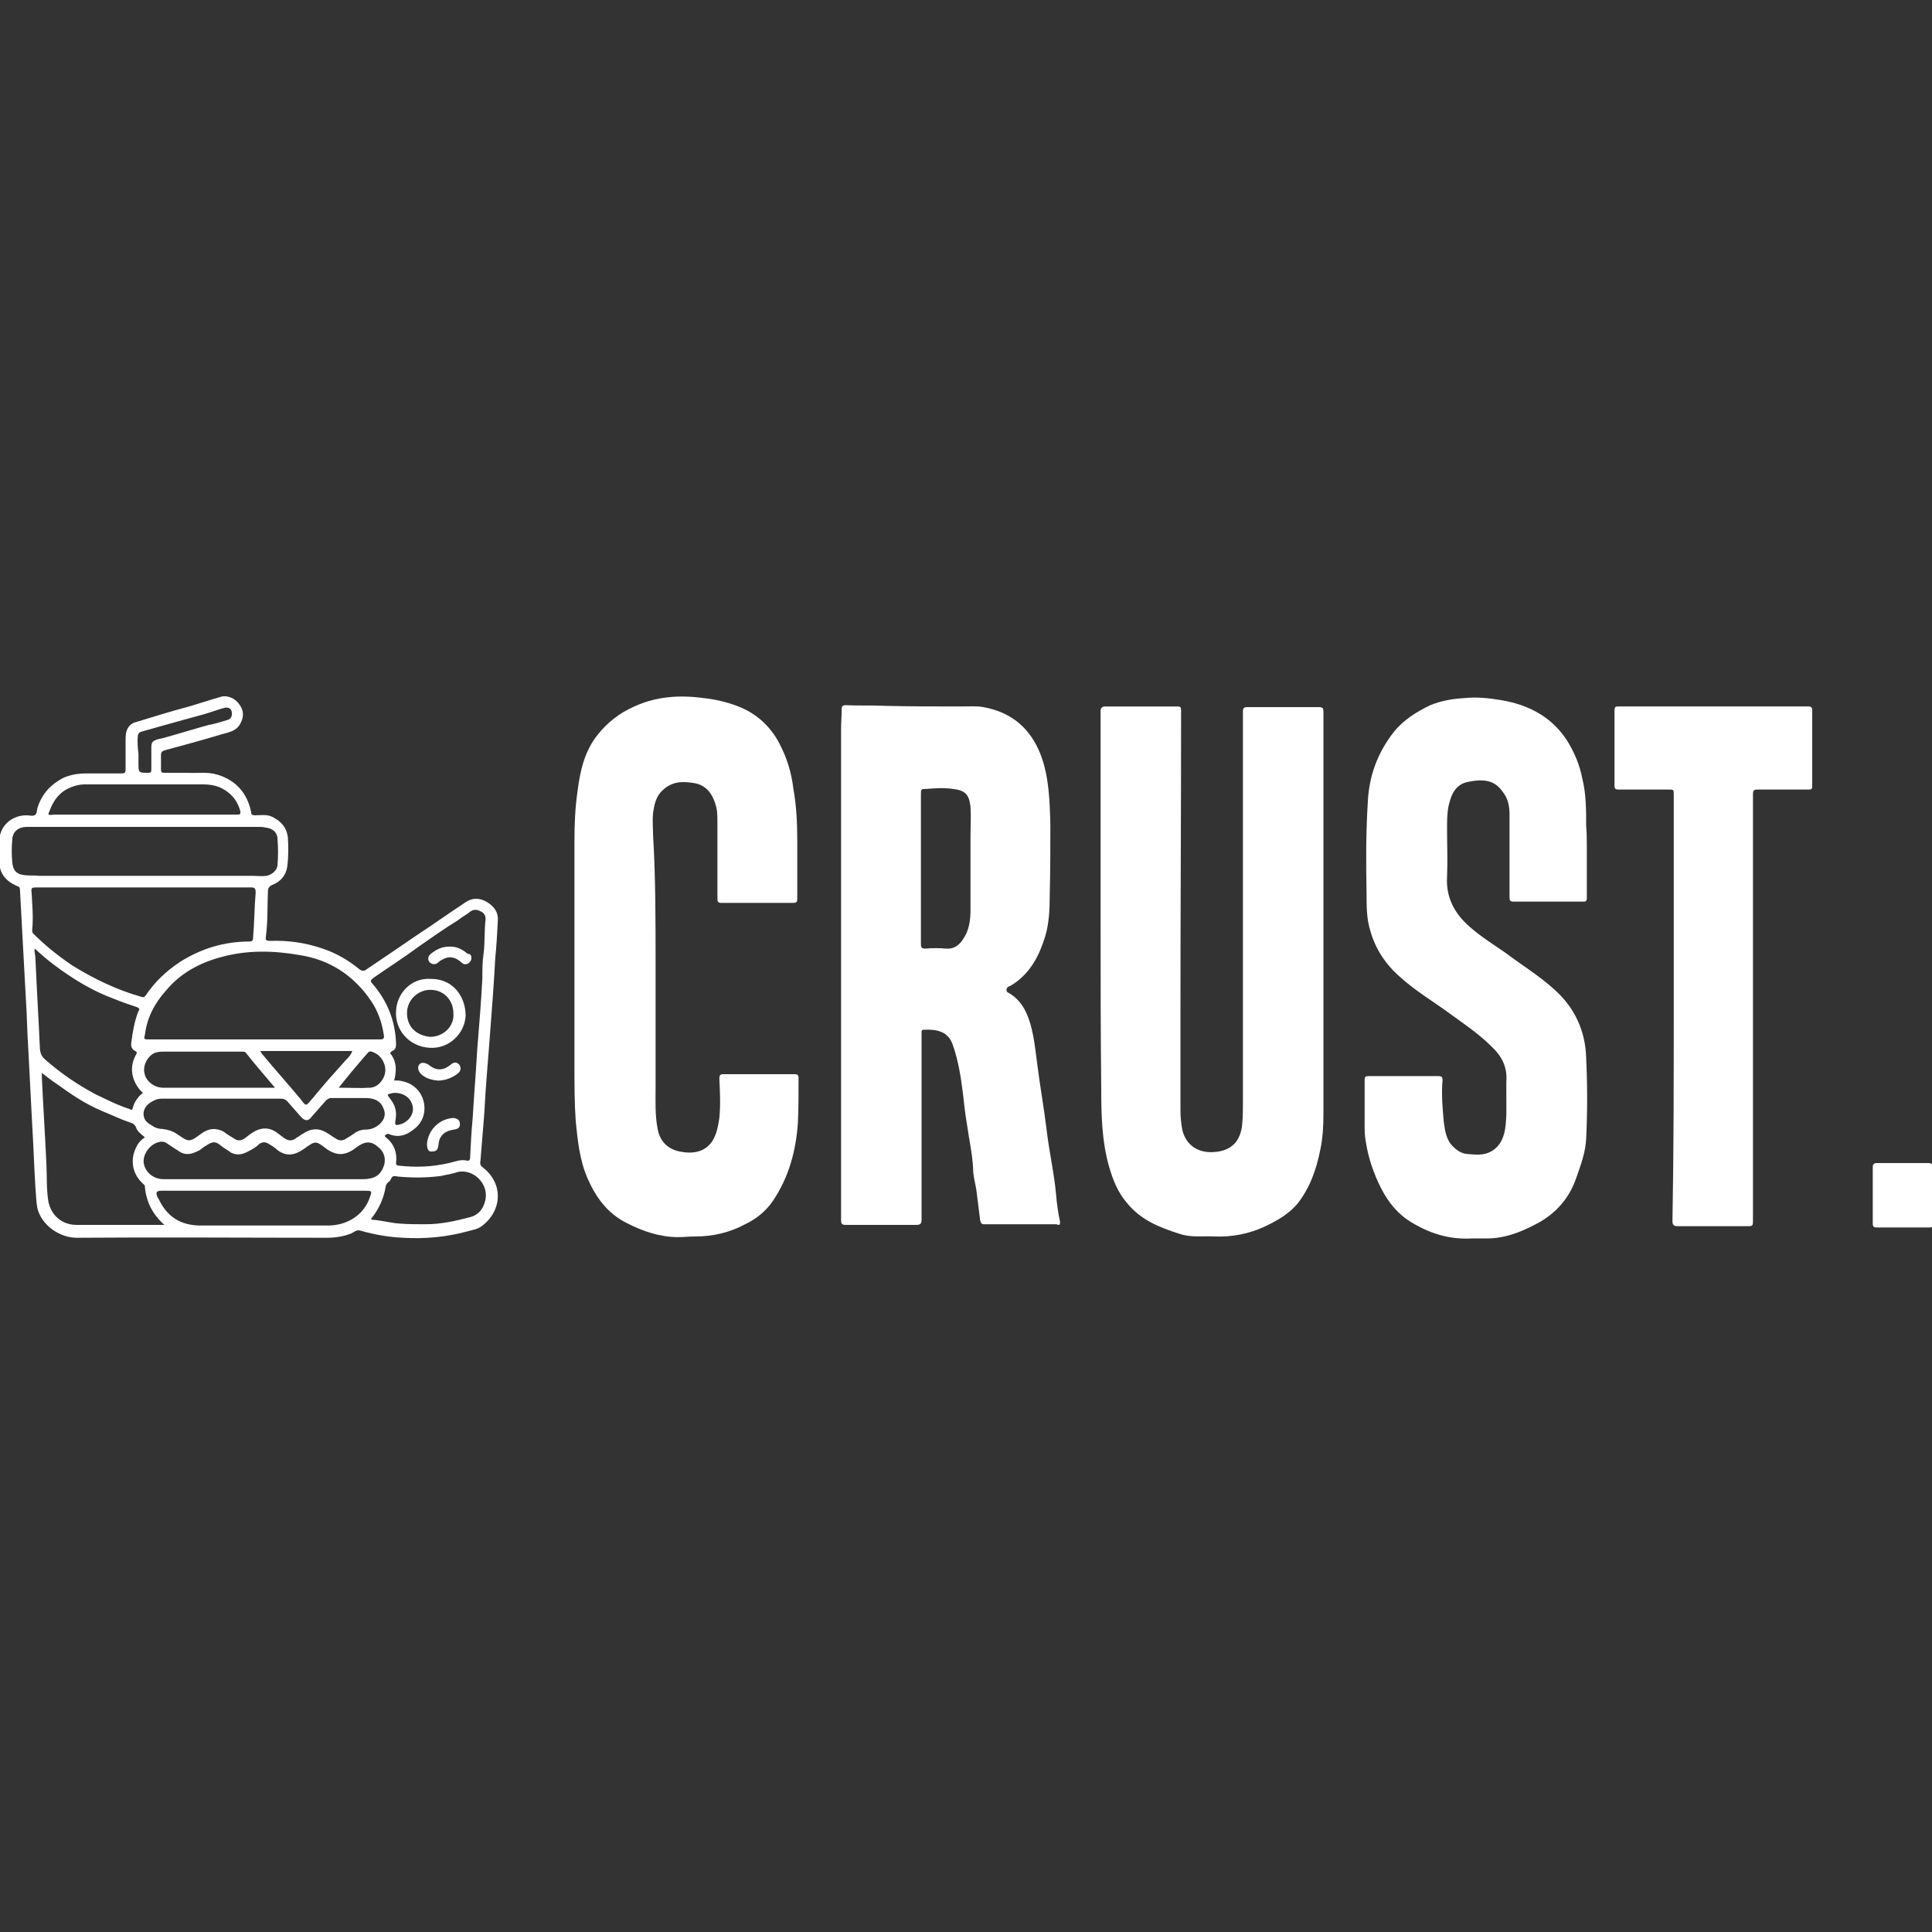 <?xml version="1.0" encoding="UTF-8"?> <svg xmlns="http://www.w3.org/2000/svg" viewBox="0 0 300 300"><rect x="0" y="0" width="300" height="300" fill="#333333" stroke="none"/><g fill="#fff"><path d="m170.9 142.7c0-10.8 0-21.5 0-32.2 0-.6.2-.8.8-.8h11.1c.5 0 .6.1.6.6 0 15.6-.1 31.2-.1 46.8v15.3c0 1.1.1 2 .3 3.1.6 2.4 2.5 3.5 4.7 3.4 2.8-.1 4.4-1.6 4.6-4.5.1-1.1.1-2.2.1-3.3 0-20.2 0-40.4 0-60.6 0-.6.2-.7.7-.7h11.1c.6 0 .7.2.7.7v62.5c0 1.9-.1 3.8-.5 5.6-.6 3-1.6 5.9-3.6 8.4-1.4 1.6-3.2 2.6-5.1 3.5-2.4 1.1-5 1.6-7.7 1.5-1.8-.1-3.6.2-5.4-.4-3.2-1-6.1-2.2-8.2-4.8-1.4-1.6-2.2-3.6-2.8-5.7-1.1-3.9-1.2-7.9-1.2-12-.1-8.8-.1-17.6-.1-26.4z"></path><path d="m246.4 131.8v7.6c0 .6-.2.6-.6.6-3.6 0-7.2 0-10.8 0-.5 0-.6-.2-.6-.6 0-4.3 0-8.6 0-12.9 0-1.3-.2-2.5-1.1-3.6-1.2-1.7-2.8-2-5.3-1.5-2.1.4-2.7 2.1-3.1 3.9-.2 1.1-.2 2.3-.2 3.5 0 2.4.1 4.9 0 7.3-.2 3.2 1.1 5.7 3.5 7.8 1.7 1.5 3.6 2.7 5.5 4 2.5 1.9 5.3 3.6 7.6 5.7 3.2 2.8 4.9 6.5 5 10.7.2 4.1.2 8.3 0 12.5-.1 2.1-.8 4-1.5 6-1 3-2.9 5.3-5.6 6.9-2.7 1.5-5.5 2.7-8.7 2.6-.6 0-1.3 0-1.9 0-3.2.2-6.2-.6-9.1-2.3-2.3-1.3-3.9-3.2-5.1-5.6-1.1-2.2-1.9-4.5-2.3-7-.2-1-.2-1.9-.2-2.9 0-2.3 0-4.5 0-6.8 0-.5.1-.6.6-.6h10.9c.5 0 .6.2.6.6-.2 2.2 0 4.4.2 6.6.2 1.4.4 2.8 1.5 3.8.6.6 1.4 1.1 2.3 1.1 1.1.1 2.1.2 3.1-.2 1.5-.6 2.3-1.9 2.6-3.6.3-1.9.2-3.9.2-5.8 0-.6 0-1.1 0-1.6.2-2.3-.7-4-2.3-5.5-2-2-4.4-3.6-6.6-5.2-2.6-1.9-5.3-3.5-7.6-5.6-2.2-1.9-3.8-4.3-4.6-7.1-.6-1.9-.6-3.8-.6-5.8-.1-4.8-.1-9.6.2-14.4.2-3.9 1.5-7.5 4-10.7 1.5-1.9 3.6-3.2 5.7-4.2 1.7-.7 3.5-1 5.3-1.1 1.9-.2 3.8 0 5.6.3 4.3.7 8 2.6 10.4 6.4 1.1 1.8 1.9 3.7 2.3 5.8.6 2.4.6 4.9.6 7.4.1 1 .1 2.3.1 3.5z"></path><path d="m101.8 149.7v19c0 2.2-.1 4.4.3 6.5.3 1.9 1.5 3.2 3.4 3.6s3.9.2 5.1-1.6c.7-1.1.9-2.3 1.1-3.6.2-2 .1-4 0-6.1 0-.5.1-.7.6-.7h11.1c.4 0 .6.1.6.6 0 2.3 0 4.6-.1 6.9-.3 4.4-1.4 8.5-3.9 12.2-1.1 1.6-2.6 2.8-4.3 3.6-2.4 1.3-5 1.9-7.8 1.9-.9 0-1.7.1-2.6.1-2.8 0-5.5-.9-8-2.2-3-1.5-4.8-4-6.1-7-1.2-2.8-1.5-5.8-1.8-8.8-.2-2.9-.2-5.7-.2-8.7 0-11.6 0-23.1 0-34.7 0-2.7.1-5.3.5-8 .4-3.1 1.1-6.1 3.1-8.6 1.5-1.9 3.4-3.4 5.7-4.4 3.5-1.6 7.1-1.8 10.8-1.3 1.8.2 3.5.6 5.1 1.2 3 1.1 5.3 3.2 6.7 6 1.1 2.1 1.8 4.4 2.1 6.9.5 2.8.6 5.5.6 8.3v8.8c0 .4-.1.6-.6.6-3.7 0-7.4 0-11.2 0-.5 0-.6-.2-.6-.6 0-4 0-7.9 0-11.9 0-1 0-1.9-.3-2.8-.5-1.7-1.5-3-3.3-3.3s-3.4-.3-4.9 1.1c-1.1 1-1.3 2.3-1.5 3.6-.1 1.1 0 2.2 0 3.2.4 6.6.4 13.4.4 20.2z"></path><path d="m259.9 156.4c0-11 0-22 0-33 0-.8 0-.8-.8-.8-2.6 0-5.2 0-7.8 0-.4 0-.6-.1-.6-.6 0-3.9 0-7.8 0-11.7 0-.6.2-.6.7-.6h24.8 4.6c.4 0 .6.1.6.6v11.8c0 .5-.2.5-.6.5-2.7 0-5.3 0-7.9 0-.6 0-.7.2-.7.7v66.1c0 1 0 1-1 1-3.6 0-7.1 0-10.7 0-.6 0-.8-.2-.8-.8.2-11.1.2-22.2.2-33.2z"></path><path d="m290.8 185.6c0-1.5 0-2.9 0-4.4 0-.4.2-.6.6-.6h8.1c.4 0 .6.2.6.6v8.9c0 .4-.1.5-.5.5-2.8 0-5.4 0-8.2 0-.5 0-.6-.2-.6-.6 0-1.4 0-2.8 0-4.4z"></path><path d="m164.6 189.7c-.3-1.4-.5-2.8-.6-4.1-.3-3.4-1.1-6.8-1.5-10.3-.4-3.3-1-6.6-1.4-9.8-.3-2.2-.5-4.4-1.1-6.5-.6-2-1.5-3.8-3.5-4.9-.2-.1-.2-.2-.2-.5 0-.2.2-.3.3-.4.3-.1.6-.3.9-.5 2.6-1.8 3.9-4.4 4.8-7.3.6-2 .7-4.2.7-6.3.1-3.7.1-7.4.1-11.1-.1-3.6-.2-7.4-1.5-10.8-1.6-4.1-4.5-6.6-8.9-7.4-1.1-.2-2.3-.1-3.4-.1-4 0-8 0-12.1-.1-1.9-.1-4 0-5.9-.1-.3 0-.6.1-.6.5 0 1.1-.1 2.2-.1 3.3v36.5 39.6c0 .6.1.8.7.8h11c.6 0 .8-.2.8-.8 0-9.5 0-19.1 0-28.6 0-.2 0-.4 0-.6s.1-.3.3-.3c2-.1 3.9.2 4.6 2.5.8 2.3 1.2 4.8 1.5 7.2.2 1.8.4 3.6.7 5.3.3 2.2.8 4.3.9 6.5 0 1.1.3 2.2.5 3.3.2 1.6.4 3.2.6 4.8.1.4.2.6.6.6h11.2c.6.2.6.1.6-.4zm-13.9-59.9v11.4c0 1.7-.2 3.3-1.2 4.7-.6.9-1.4 1.5-2.6 1.4-1.1-.1-2.1-.1-3.2 0-.6 0-.7-.2-.7-.7 0-3.9 0-7.8 0-11.7 0-3.8 0-7.7 0-11.5 0-.9 0-.9.9-.9 1.3-.1 2.7-.2 4 0 1.9.2 2.6.8 2.8 2.8.1 1.5 0 3 0 4.5z"></path><path d="m73.2 148.8c0 .3-.2.6-.5.8-.4.2-.7.2-1.1-.2-.9-.8-1.9-1-2.9-.4-.2.1-.4.2-.6.4-.4.4-.9.4-1.3.1s-.4-1 0-1.3c.8-.7 1.8-1.2 2.8-1.2 1.1-.1 2.1.3 3 1.1.5 0 .6.3.6.7z"></path><path d="m68 167.8c-.9-.1-1.9-.3-2.7-1.1-.4-.5-.5-1-.2-1.4s.9-.3 1.4 0c1.2 1 2.3 1 3.5 0 .5-.4.9-.4 1.3 0 .3.4.3.9-.1 1.3-.7.6-1.9 1.2-3.2 1.2z"></path><path d="m66.3 177.6c.2-2.1 1.8-3.8 4-4 .6 0 1.1.3 1.1.8.1.6-.2.9-.9 1-1.5.2-2.3 1-2.4 2.3-.1.8-.3 1.1-1 1.1-.6.1-.8-.4-.8-1.2z"></path><path d="m75 181.3c-.4-.3-.5-.6-.4-1 .2-2.5.4-4.9.6-7.4.2-4.2.6-8.3.9-12.5.3-3.9.6-7.7.8-11.6.2-1.9.3-3.9.4-5.8.1-1.4-.6-2.3-1.8-3-1.1-.6-2.2-.6-3.2.1-2.6 1.7-5.1 3.5-7.7 5.2-2.6 1.8-5.3 3.6-7.8 5.3-.3.2-.6.2-1-.1-1.7-1.4-3.6-2.5-5.7-3.2-2.6-.9-5.3-1.3-8.1-1.2-.7 0-.8-.1-.7-.8.3-2.3.2-4.5.3-6.8 0-.6.2-.9.7-1.1 1.3-.5 2.1-1.5 2.3-2.8.2-1.5.2-3.1.1-4.6-.2-1.5-1-2.4-2.3-3.1-.9-.5-1.9-.3-2.8-.3-.4 0-.6-.1-.6-.5-.6-2.9-2.3-4.9-5.2-5.8-1.6-.5-3.2-.2-4.7-.3-1.3 0-2.4 0-3.6 0-.4 0-.5-.1-.5-.5 0-.8 0-1.6 0-2.3 0-.4.2-.6.6-.7 3-.8 5.9-1.6 8.9-2.5 1.1-.3 2.2-.5 2.8-1.6s.6-2.1-.2-3.1c-.6-.9-1.9-1.4-2.8-1.1-1.8.5-3.5 1.1-5.3 1.6-2.6.7-5.2 1.5-7.8 2.3-.9.2-1.4.8-1.6 1.6-.1.5-.1 1-.1 1.4v4.4c0 .5-.2.6-.6.6-1.9 0-3.6 0-5.5 0-1.3 0-2.5.2-3.6.7-1.9 1-3.2 2.4-3.9 4.4-.2.4-.1 1-.4 1.3s-.9.1-1.4.1c-2.4 0-4.3 1.8-4.2 4.2.1.9 0 1.8 0 2.7-.1 2 .9 3.3 2.8 4.1.3.1.4.2.4.6.3 5.5.6 11.1.9 16.6.2 2.8.2 5.4.4 8.2l.6 11.7c.2 3.2.3 6.5.5 9.7.1 1.1.1 2.1.3 3.2.7 2.8 3.6 4.6 6.1 4.6 12.9-.1 25.8 0 38.8 0 1.4 0 2.7-.2 3.9-.7.4-.2.8-.6 1.4-.4 2.1.6 4.3 1 6.6 1.1 3.4.2 6.7-.1 10-1 .7-.2 1.5-.3 2.2-.8 3.2-2.4 3.4-6.6.2-9.1zm-17.1-29.4c2.3-1.6 4.8-3.2 7.1-4.9 2-1.4 4-2.8 6.1-4.1.6-.5 1.4-.9 2-1.4.4-.3 1-.3 1.5 0 .5.2.8.6.8 1.2-.2 1.8-.1 3.6-.3 5.3-.2 1.3-.2 2.6-.2 4-.2 3.6-.5 7.4-.8 11-.2 3.6-.5 7.1-.7 10.6-.2 2-.3 4.1-.4 6.1 0 .5-.2.6-.6.5-.9-.2-1.8.2-2.7.4-2.6.6-5.1.7-7.8.4-.2 0-.4-.1-.4-.4.2-1.6-.3-3-1.6-4-.1-.1-.2-.2-.1-.3.2-.2.4-.3.6-.2 1.4.6 2.7.2 3.8-.7 2.7-1.9 2.1-6.1-1-7.3-.6-.2-1.3-.4-2-.3.4-1.5.4-2.9-.5-4.1-.2-.2-.1-.3.2-.5.5-.2.6-.6.6-1.1-.1-3.6-1.4-6.8-3.8-9.5-.3-.4.1-.5.2-.7zm-4.1 12.6c-1.8 2-3.6 4-5.3 6.1 0 0 0 0-.1.1-.9 1.1-.9 1.1-1.7 0-1.9-2.3-3.9-4.5-5.8-6.8-.2-.2-.3-.4-.5-.7h14.3c-.2.6-.5.9-.9 1.3zm3.3-1c.3-.4.7-.2 1.1 0 1.1.5 1.8 1.9 1.6 3.1-.2 1.1-1.1 2.2-2.3 2.3-1.5.1-3.2 0-4.9 0 1.5-1.9 3-3.7 4.5-5.4zm-14.4 5.4c-.3 0-.5 0-.6 0-5.6 0-11.2 0-16.8 0-1.4 0-2.6-1.1-2.8-2-.4-1.2.2-2.6 1.3-3.3.4-.2.9-.3 1.4-.3h12.4c.2 0 .5 0 .6.2 1.4 1.8 2.9 3.5 4.5 5.4zm-20.4 3.8c.2-1 .9-1.5 1.8-1.9.4-.2.9-.2 1.3-.2h9.1 9.1c.4 0 .7.1 1 .4.7.8 1.5 1.7 2.2 2.5.6.6 1.1.6 1.6-.1.7-.8 1.5-1.7 2.2-2.5.2-.2.5-.4.8-.4h5.3c1.2 0 2.3.3 2.8 1.5.5 1 .2 1.9-.6 2.6-.6.5-1.3.8-2.1.8-.6 0-1.3.2-1.8.6-.3.2-.7.5-1.1.7-.7.5-1.2.5-1.9 0-.4-.2-.7-.5-1.1-.7-1.3-.9-2.6-.8-3.8 0-.4.2-.7.5-1.1.7-.6.5-1.2.5-1.9 0-.4-.3-.8-.6-1.2-.9-1.5-1-2.9-.6-4.3.5-.2.2-.3.2-.5.4-.7.5-1.2.5-1.9 0-.5-.3-1-.6-1.5-1-1.2-.6-2.3-.5-3.4.3-2 1.5-2 1.3-3.8.1-.7-.5-1.5-.7-2.3-.8-.6 0-1.2-.2-1.7-.6-.8-.4-1.3-1-1.2-2zm2.6 4.6c.6-.1 1 .2 1.4.5.6.4 1.1.7 1.7 1.1 1.1.6 2 .2 3-.3.3-.2.6-.5 1-.7 1-.7 1.5-.7 2.3 0 .5.4 1.1.7 1.6 1.1 1.1.5 1.9.2 2.8-.3.6-.3 1.1-.6 1.6-1.1.5-.3.9-.3 1.4 0s1 .6 1.4 1c1.5 1.1 2.8.7 4.1-.2 1.8-1.3 1.8-1.3 3.5 0 1.6 1.1 2.9 1.1 4.6-.2 1.3-1 2.3-1.1 3.4-.1.8.6 1.2 1.5 1 2.6-.3 1.2-1 2.1-2.3 2.3-.4.1-.8.1-1.2.1-5.1 0-10.2 0-15.3 0-5.2 0-10.4 0-15.5 0-1.6 0-2.9-1.1-3.1-2.6-.1-1.4 1.1-3 2.6-3.2zm35.6-6.8c-.4-.5-.4-.6.2-.7.2-.1.6-.1.6-.1 1.5 0 2.6.9 2.8 2.2.2 1.2-.8 2.4-2 2.7-.7.2-.8.1-.7-.6.3-1.5-.1-2.5-.9-3.5zm-14-22.2c4.6.7 8.4 3.1 11.1 7.1 1.1 1.6 1.7 3.4 2 5.3.1.6-.1.7-.6.7-6 0-12 0-18 0s-11.9 0-17.9 0c-.7 0-.8 0-.6-.7.3-2.6 1.5-4.9 3.2-6.8 2.3-2.8 5.3-4.4 8.7-5.3 4-1.1 8.1-1 12.1-.3zm-25.1-34.1c.1-.3.2-.5.6-.6 2.8-.8 5.7-1.6 8.6-2.4 1.2-.3 2.4-.7 3.6-1.1.2-.1.5-.1.7-.2.6-.1 1 .1 1.1.7s-.2 1.1-.7 1.2c-1 .3-1.9.6-3 .8-2.2.6-4.4 1.3-6.6 1.9-.5.2-1.1.2-1.5.4-.6.2-.7.6-.7 1.1v3.5c0 .4-.1.5-.5.5-1.5 0-1.5 0-1.5-1.5 0-.5 0-.9 0-1.5-.1-.8-.2-1.8-.1-2.8zm-13.7 11.7c.6-1.6 1.5-2.9 3.2-3.6.7-.3 1.5-.5 2.2-.5h18.4c1.5 0 2.8.3 4 1.3.9.7 1.5 1.7 1.8 2.8.1.5 0 .6-.5.6-4.8 0-9.5 0-14.2 0-4.8 0-9.5 0-14.2 0-1 .1-1 .1-.7-.6zm-3.8 10c-1.3-.1-1.9-.7-2-2.1-.1-1.1-.1-2.2 0-3.3 0-1.3.9-2.1 2.3-2.1h18.3 17.6c.4 0 .7 0 1.1.1 1.1.1 1.9.7 1.9 1.9.1 1.3.1 2.6 0 3.8 0 .9-.8 1.6-1.7 1.8-.7.1-1.5 0-2.1 0-11.1 0-22.1 0-33.2 0-.8-.1-1.5 0-2.2-.1zm1 2.6c-.1-.6.1-.7.6-.7h16.8s11.2 0 16.7 0c.6 0 .7.2.7.8-.2 2.3-.2 4.7-.4 7 0 .5-.2.6-.6.6-3.9 0-7.5 1.1-10.8 3.2-2.1 1.4-3.9 3.1-5.3 5.2-.2.2-.2.3-.6.2-3.9-1.1-7.4-2.8-10.8-4.9-2.2-1.5-4.2-3.1-6-4.9-.2-.2-.2-.3-.2-.6.2-2 0-4-.1-5.9zm.6 10.3c0-.5-.2-.9-.1-1.5 1.1 1 2 1.8 3.1 2.6 2.8 2.1 5.9 4 9.2 5.2 1.2.5 2.4.9 3.6 1.3.4.2.4.3.2.6-.6 1.5-.9 3.2-1.1 4.8-.1.6 0 1.1.6 1.4.4.2.2.4.1.6-.6 1.1-.8 2.3-.4 3.6.3.9.8 1.7 1.5 2.3-.8.6-1.4 1.5-1.6 2.4-.1.4-.3.2-.5.1-1.9-.6-3.6-1.5-5.3-2.3-2.8-1.5-5.3-3.2-7.7-5.3-.6-.5-.8-.9-.9-1.7-.2-4.7-.5-9.4-.7-14.1zm19 41.4c-4.2 0-8.4 0-12.6 0-2.3 0-4-1.5-4.4-3.7-.3-1.9-.2-3.9-.3-5.9-.2-4.4-.5-8.9-.7-13.3 0-.2 0-.5 0-.7.8.6 1.5 1.2 2.3 1.7 2.2 1.6 4.4 3.1 7 4.2 1.5.6 2.9 1.3 4.4 1.8.4.1.7.3.9.7.2.7.8 1.1 1.4 1.6-1.1.7-1.5 1.7-1.8 2.8-.3 1.7.2 3.2 1.5 4.4.2.2.3.2.3.5.2 2.3 1.2 4.2 2.8 5.7.1 0 .1.1.2.2-.4 0-.7 0-1 0zm26.4.1c-6.6 0-13.1 0-19.7 0-3.2 0-5.3-1.4-6.6-4.2l-.1-.1c-.4-.9-.2-1.1.6-1.1h15.9 15.6c1.2 0 1.2 0 .8 1.1-.9 2.6-3.4 4.3-6.5 4.3zm24.4-3.7c-.3 1.2-1.1 2.1-2.3 2.4-2.3.6-4.5 1.1-6.9 1.1-1.4 0-2.7 0-4-.1-1.5-.1-2.8-.5-4.3-.6-.1 0-.2-.1-.2-.1 1.2-1.5 2-3.2 2.3-5.1.1-.6.6-.6.8-1.1.2-.6.6-.5 1.1-.4 2.3.2 4.4.2 6.7-.1.8-.2 1.7-.3 2.5-.6 2.5-.6 5.1 1.9 4.3 4.6z"></path><path d="m66.9 152c-3.1-.2-5.3 2.3-5.4 5-.2 2.8 1.9 5.5 5.2 5.7 3.1.2 5.5-2.3 5.6-5 0-2.8-1.8-5.7-5.4-5.7zm-.1 9c-2.1-.2-3.6-1.5-3.6-3.7 0-2.1 1.8-3.6 3.6-3.6 2.3 0 3.6 1.8 3.6 3.6.2 2.1-1.6 3.7-3.6 3.7z"></path></g></svg> 